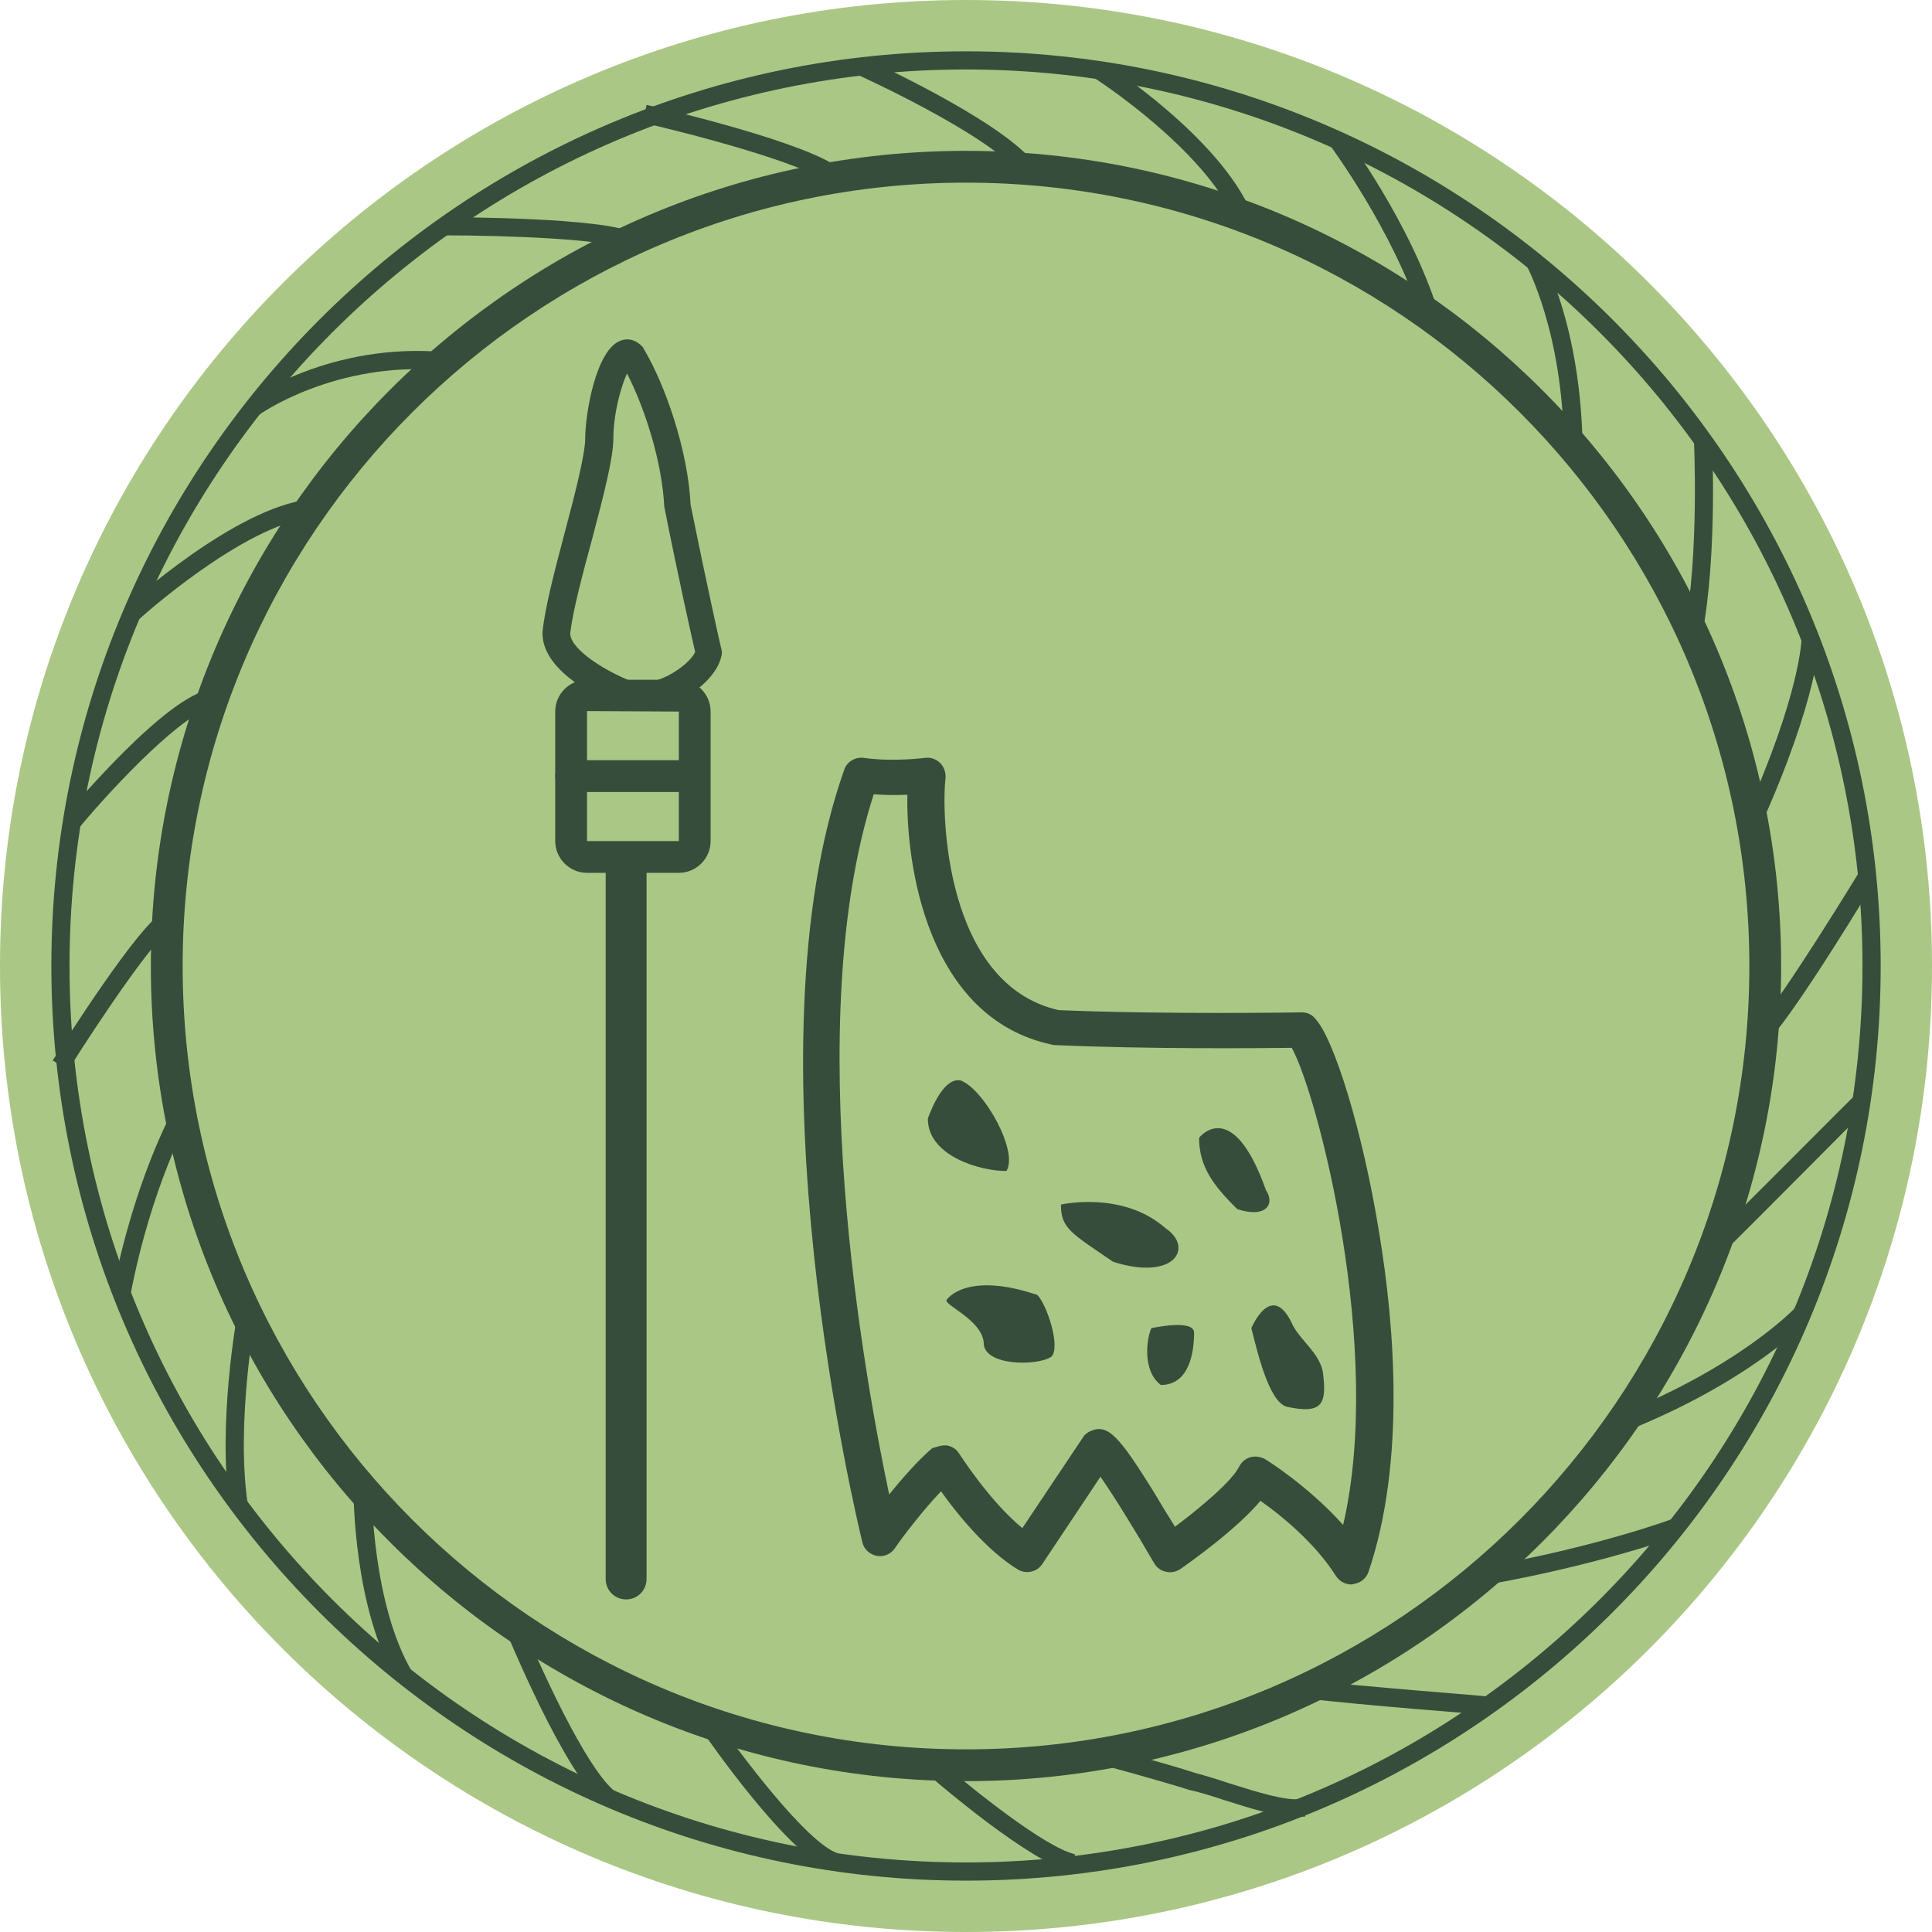 <?xml version="1.0" encoding="UTF-8"?> <svg xmlns="http://www.w3.org/2000/svg" width="50" height="50" viewBox="0 0 50 50" fill="none"><g clip-path="url(#clip0_132_79)"><path d="M25 50C38.807 50 50 38.807 50 25C50 11.193 38.807 0 25 0C11.193 0 0 11.193 0 25C0 38.807 11.193 50 25 50Z" fill="#ABC785"></path><path d="M25 48.671C11.948 48.671 1.329 38.052 1.329 24.999C1.329 11.947 11.948 1.328 25 1.328C38.053 1.328 48.672 11.947 48.672 24.999C48.672 38.052 38.053 48.671 25 48.671ZM25 1.798C12.206 1.798 1.799 12.205 1.799 24.999C1.799 37.793 12.206 48.2 25 48.2C37.794 48.2 48.201 37.793 48.201 24.999C48.201 12.205 37.794 1.798 25 1.798Z" fill="#374D3B"></path><path d="M25 46.096C13.37 46.096 3.904 36.63 3.904 25C3.904 13.37 13.37 3.904 25 3.904C36.63 3.904 46.096 13.37 46.096 25C46.096 36.63 36.63 46.096 25 46.096ZM25 4.727C13.817 4.727 4.727 13.817 4.727 25C4.727 36.183 13.817 45.273 25 45.273C36.183 45.273 45.273 36.183 45.273 25C45.273 13.817 36.183 4.727 25 4.727Z" fill="#374D3B"></path><path d="M6.691 10.748L6.421 10.36C6.503 10.301 8.561 8.854 11.501 9.113L11.454 9.583C8.69 9.336 6.703 10.724 6.691 10.748Z" fill="#374D3B"></path><path d="M16.169 6.444C15.664 6.186 13.1 6.091 11.489 6.091C11.478 6.091 11.478 6.091 11.466 6.091V5.621C11.889 5.621 15.605 5.633 16.381 6.021L16.169 6.444Z" fill="#374D3B"></path><path d="M21.473 4.761C20.838 4.22 17.757 3.432 16.628 3.173L16.734 2.715C17.157 2.809 20.944 3.691 21.778 4.396L21.473 4.761Z" fill="#374D3B"></path><path d="M26.364 4.467C25.517 3.444 22.236 1.951 22.201 1.939L22.389 1.516C22.53 1.574 25.799 3.068 26.729 4.173L26.364 4.467Z" fill="#374D3B"></path><path d="M31.95 5.68C31.162 3.857 28.352 2.035 28.328 2.023L28.587 1.623C28.704 1.705 31.538 3.54 32.385 5.492L31.95 5.68Z" fill="#374D3B"></path><path d="M36.783 8.231C36.054 5.962 34.443 3.798 34.432 3.774L34.808 3.492C34.879 3.586 36.489 5.738 37.23 8.09L36.783 8.231Z" fill="#374D3B"></path><path d="M40.475 11.546C40.44 8.583 39.511 6.889 39.511 6.878L39.922 6.654C39.958 6.725 40.91 8.477 40.957 11.546H40.475Z" fill="#374D3B"></path><path d="M44.05 16.439L43.592 16.345C43.98 14.311 43.839 11.418 43.839 11.383L44.309 11.359C44.309 11.489 44.45 14.346 44.05 16.439Z" fill="#374D3B"></path><path d="M45.567 21.366L45.144 21.178C46.602 17.956 46.625 16.533 46.625 16.51H47.096C47.084 16.58 47.06 18.05 45.567 21.366Z" fill="#374D3B"></path><path d="M45.79 26.904L45.438 26.586C46.167 25.775 48.095 22.6 48.119 22.564L48.518 22.811C48.436 22.941 46.555 26.069 45.79 26.904Z" fill="#374D3B"></path><path d="M44.521 32.491L44.191 32.15C45.12 31.244 47.978 28.363 48.013 28.34L48.342 28.669C48.307 28.693 45.45 31.585 44.521 32.491Z" fill="#374D3B"></path><path d="M42.051 37.052L41.875 36.617C44.991 35.382 46.449 33.865 46.461 33.842L46.802 34.159C46.743 34.23 45.273 35.77 42.051 37.052Z" fill="#374D3B"></path><path d="M38.394 41.027L38.312 40.569C41.287 40.051 43.286 39.311 43.309 39.299L43.474 39.746C43.45 39.746 41.416 40.498 38.394 41.027Z" fill="#374D3B"></path><path d="M38.5 44.378C38.464 44.378 35.242 44.131 33.773 43.955L33.831 43.484C35.289 43.649 38.5 43.896 38.535 43.908L38.5 44.378Z" fill="#374D3B"></path><path d="M33.549 47.024C33.055 47.024 32.361 46.8 31.691 46.589C31.374 46.483 31.068 46.389 30.809 46.33H30.797C30.151 46.118 28.387 45.636 28.363 45.636L28.481 45.178C28.551 45.201 30.256 45.66 30.927 45.883C31.197 45.954 31.503 46.048 31.82 46.154C32.526 46.377 33.314 46.624 33.69 46.554L33.784 47.012C33.737 47.012 33.643 47.024 33.549 47.024Z" fill="#374D3B"></path><path d="M27.716 48.435C26.67 48.2 24.271 46.142 24.177 46.06L24.483 45.707C25.153 46.283 27.046 47.812 27.822 47.988L27.716 48.435Z" fill="#374D3B"></path><path d="M21.531 48.412C20.426 48.048 18.345 45.049 18.109 44.708L18.497 44.438C19.109 45.331 20.873 47.695 21.684 47.965L21.531 48.412Z" fill="#374D3B"></path><path d="M15.652 46.743C14.617 45.943 13.135 42.298 13.065 42.145L13.499 41.969C13.911 42.992 15.158 45.779 15.934 46.378L15.652 46.743Z" fill="#374D3B"></path><path d="M10.278 43.521C9.161 41.663 9.149 38.7 9.149 38.582H9.62C9.62 38.617 9.632 41.545 10.678 43.286L10.278 43.521Z" fill="#374D3B"></path><path d="M5.938 38.98C5.633 36.805 6.127 34.088 6.15 33.971L6.609 34.053C6.609 34.077 6.103 36.816 6.409 38.91L5.938 38.98Z" fill="#374D3B"></path><path d="M3.376 33.513L2.917 33.419C3.481 30.526 4.457 28.762 4.504 28.68L4.916 28.915C4.893 28.927 3.917 30.691 3.376 33.513Z" fill="#374D3B"></path><path d="M1.764 27.692L1.364 27.445C1.729 26.869 3.563 23.988 4.198 23.623L4.433 24.035C4.022 24.258 2.575 26.398 1.764 27.692Z" fill="#374D3B"></path><path d="M2.046 21.424L1.682 21.119C1.952 20.801 4.327 17.991 5.468 17.838L5.527 18.308C4.81 18.402 3.046 20.225 2.046 21.424Z" fill="#374D3B"></path><path d="M3.564 16.062L3.246 15.709C3.364 15.603 6.08 13.145 8.009 12.922L8.067 13.392C6.292 13.592 3.587 16.026 3.564 16.062Z" fill="#374D3B"></path><path d="M16.204 41.393C15.91 41.393 15.675 41.158 15.675 40.864V22.555C15.675 22.261 15.91 22.025 16.204 22.025C16.498 22.025 16.733 22.261 16.733 22.555V40.864C16.733 41.158 16.498 41.393 16.204 41.393Z" fill="#374D3B"></path><path d="M17.568 22.589H15.192C14.734 22.589 14.369 22.213 14.369 21.766V18.415C14.369 17.956 14.745 17.592 15.192 17.592H17.568C18.026 17.592 18.391 17.968 18.391 18.415V21.766C18.391 22.225 18.015 22.589 17.568 22.589ZM15.192 18.403V21.766H17.568V18.415L15.192 18.403Z" fill="#374D3B"></path><path d="M16.58 18.392C16.392 18.392 16.215 18.357 16.051 18.286C15.686 18.145 14.04 17.439 14.04 16.393C14.04 16.381 14.04 16.369 14.04 16.358C14.099 15.734 14.369 14.711 14.628 13.735C14.887 12.759 15.145 11.748 15.145 11.348C15.145 10.725 15.416 9.067 16.051 8.82C16.251 8.738 16.462 8.796 16.627 8.973C16.639 8.984 16.651 9.008 16.662 9.031C17.215 9.96 17.803 11.642 17.873 13.065C18.25 14.935 18.661 16.793 18.673 16.816C18.685 16.863 18.685 16.91 18.673 16.969C18.567 17.475 18.026 17.91 17.556 18.145C17.227 18.298 16.886 18.392 16.58 18.392ZM14.757 16.404C14.781 16.828 15.698 17.381 16.333 17.627C16.345 17.627 16.345 17.639 16.357 17.639C16.545 17.733 16.898 17.674 17.262 17.498C17.638 17.31 17.909 17.051 17.991 16.875C17.897 16.475 17.532 14.829 17.203 13.171C17.203 13.159 17.203 13.135 17.192 13.124C17.133 11.936 16.686 10.56 16.227 9.666C16.063 10.019 15.874 10.725 15.874 11.348C15.874 11.842 15.627 12.806 15.334 13.912C15.075 14.864 14.816 15.84 14.757 16.404Z" fill="#374D3B"></path><path d="M17.92 20.497H14.781C14.557 20.497 14.369 20.309 14.369 20.085C14.369 19.862 14.557 19.674 14.781 19.674H17.92C18.144 19.674 18.332 19.862 18.332 20.085C18.332 20.309 18.144 20.497 17.92 20.497Z" fill="#374D3B"></path><path d="M34.971 41.005C34.807 41.005 34.666 40.923 34.572 40.782C34.019 39.912 33.125 39.194 32.62 38.842C31.996 39.582 30.82 40.417 30.55 40.605C30.444 40.676 30.303 40.711 30.174 40.676C30.044 40.653 29.938 40.57 29.868 40.453C29.398 39.641 28.833 38.724 28.48 38.218L26.975 40.476C26.834 40.688 26.552 40.746 26.34 40.617C25.529 40.123 24.764 39.171 24.353 38.595C23.882 39.089 23.353 39.782 23.153 40.076C23.047 40.229 22.859 40.3 22.683 40.264C22.507 40.229 22.354 40.088 22.318 39.912C22.189 39.394 19.261 27.235 21.848 19.921C21.919 19.709 22.142 19.58 22.366 19.615C23.118 19.721 23.918 19.615 23.929 19.615C24.071 19.592 24.223 19.639 24.329 19.745C24.435 19.851 24.482 19.992 24.47 20.145C24.364 21.003 24.435 25.471 27.398 26.142C30.174 26.259 33.642 26.2 33.678 26.2C33.678 26.2 33.678 26.2 33.69 26.2C33.819 26.2 33.937 26.247 34.019 26.342C34.525 26.847 35.277 29.328 35.689 31.88C36.1 34.338 36.371 37.865 35.418 40.676C35.359 40.852 35.206 40.97 35.03 40.993C35.007 41.005 34.995 41.005 34.971 41.005ZM24.435 37.407C24.459 37.407 24.482 37.407 24.506 37.407C24.635 37.431 24.753 37.501 24.823 37.619C24.835 37.63 25.599 38.842 26.458 39.547L28.022 37.207C28.069 37.125 28.151 37.066 28.233 37.031C28.68 36.843 28.974 37.195 29.821 38.548C30.032 38.9 30.244 39.253 30.409 39.512C31.067 39.018 31.879 38.336 32.067 37.96C32.126 37.842 32.231 37.748 32.361 37.713C32.49 37.677 32.62 37.701 32.737 37.76C32.796 37.795 33.866 38.465 34.76 39.465C35.818 34.926 34.101 28.329 33.431 27.118C32.572 27.129 29.691 27.153 27.304 27.047C27.281 27.047 27.257 27.047 27.222 27.035C23.977 26.342 23.447 22.332 23.483 20.568C23.236 20.58 22.93 20.58 22.612 20.556C20.707 26.471 22.377 35.678 23.012 38.677C23.353 38.254 23.777 37.772 24.129 37.477C24.223 37.454 24.329 37.407 24.435 37.407Z" fill="#374D3B"></path><path d="M24.012 28.952C24.012 28.952 24.376 27.846 24.87 27.964C25.482 28.211 26.364 29.81 26.046 30.304C25.423 30.316 24.012 29.939 24.012 28.952Z" fill="#374D3B"></path><path d="M27.457 31.174C27.457 31.174 29.056 30.809 30.162 31.785C30.902 32.279 30.409 33.161 28.809 32.656C27.704 31.903 27.457 31.785 27.457 31.174Z" fill="#374D3B"></path><path d="M24.506 33.631C24.506 33.631 24.999 32.89 26.846 33.513C27.093 33.76 27.457 34.865 27.21 35.112C26.846 35.359 25.434 35.359 25.458 34.736C25.387 34.125 24.376 33.76 24.506 33.631Z" fill="#374D3B"></path><path d="M29.797 34.373C29.797 34.373 30.903 34.126 30.903 34.49C30.903 34.984 30.785 35.843 30.044 35.843C29.55 35.478 29.68 34.62 29.797 34.373Z" fill="#374D3B"></path><path d="M31.032 29.445C31.032 29.445 31.891 28.34 32.761 30.797C33.008 31.162 32.761 31.538 32.02 31.291C31.397 30.68 31.032 30.186 31.032 29.445Z" fill="#374D3B"></path><path d="M32.385 34.373C32.385 34.373 32.914 33.103 33.455 34.291C33.666 34.702 34.113 34.984 34.231 35.478C34.349 36.337 34.231 36.607 33.302 36.407C32.82 36.278 32.514 34.867 32.385 34.373Z" fill="#374D3B"></path></g><defs><clipPath id="clip0_132_79"><rect width="50" height="50" fill="white"></rect></clipPath></defs></svg> 